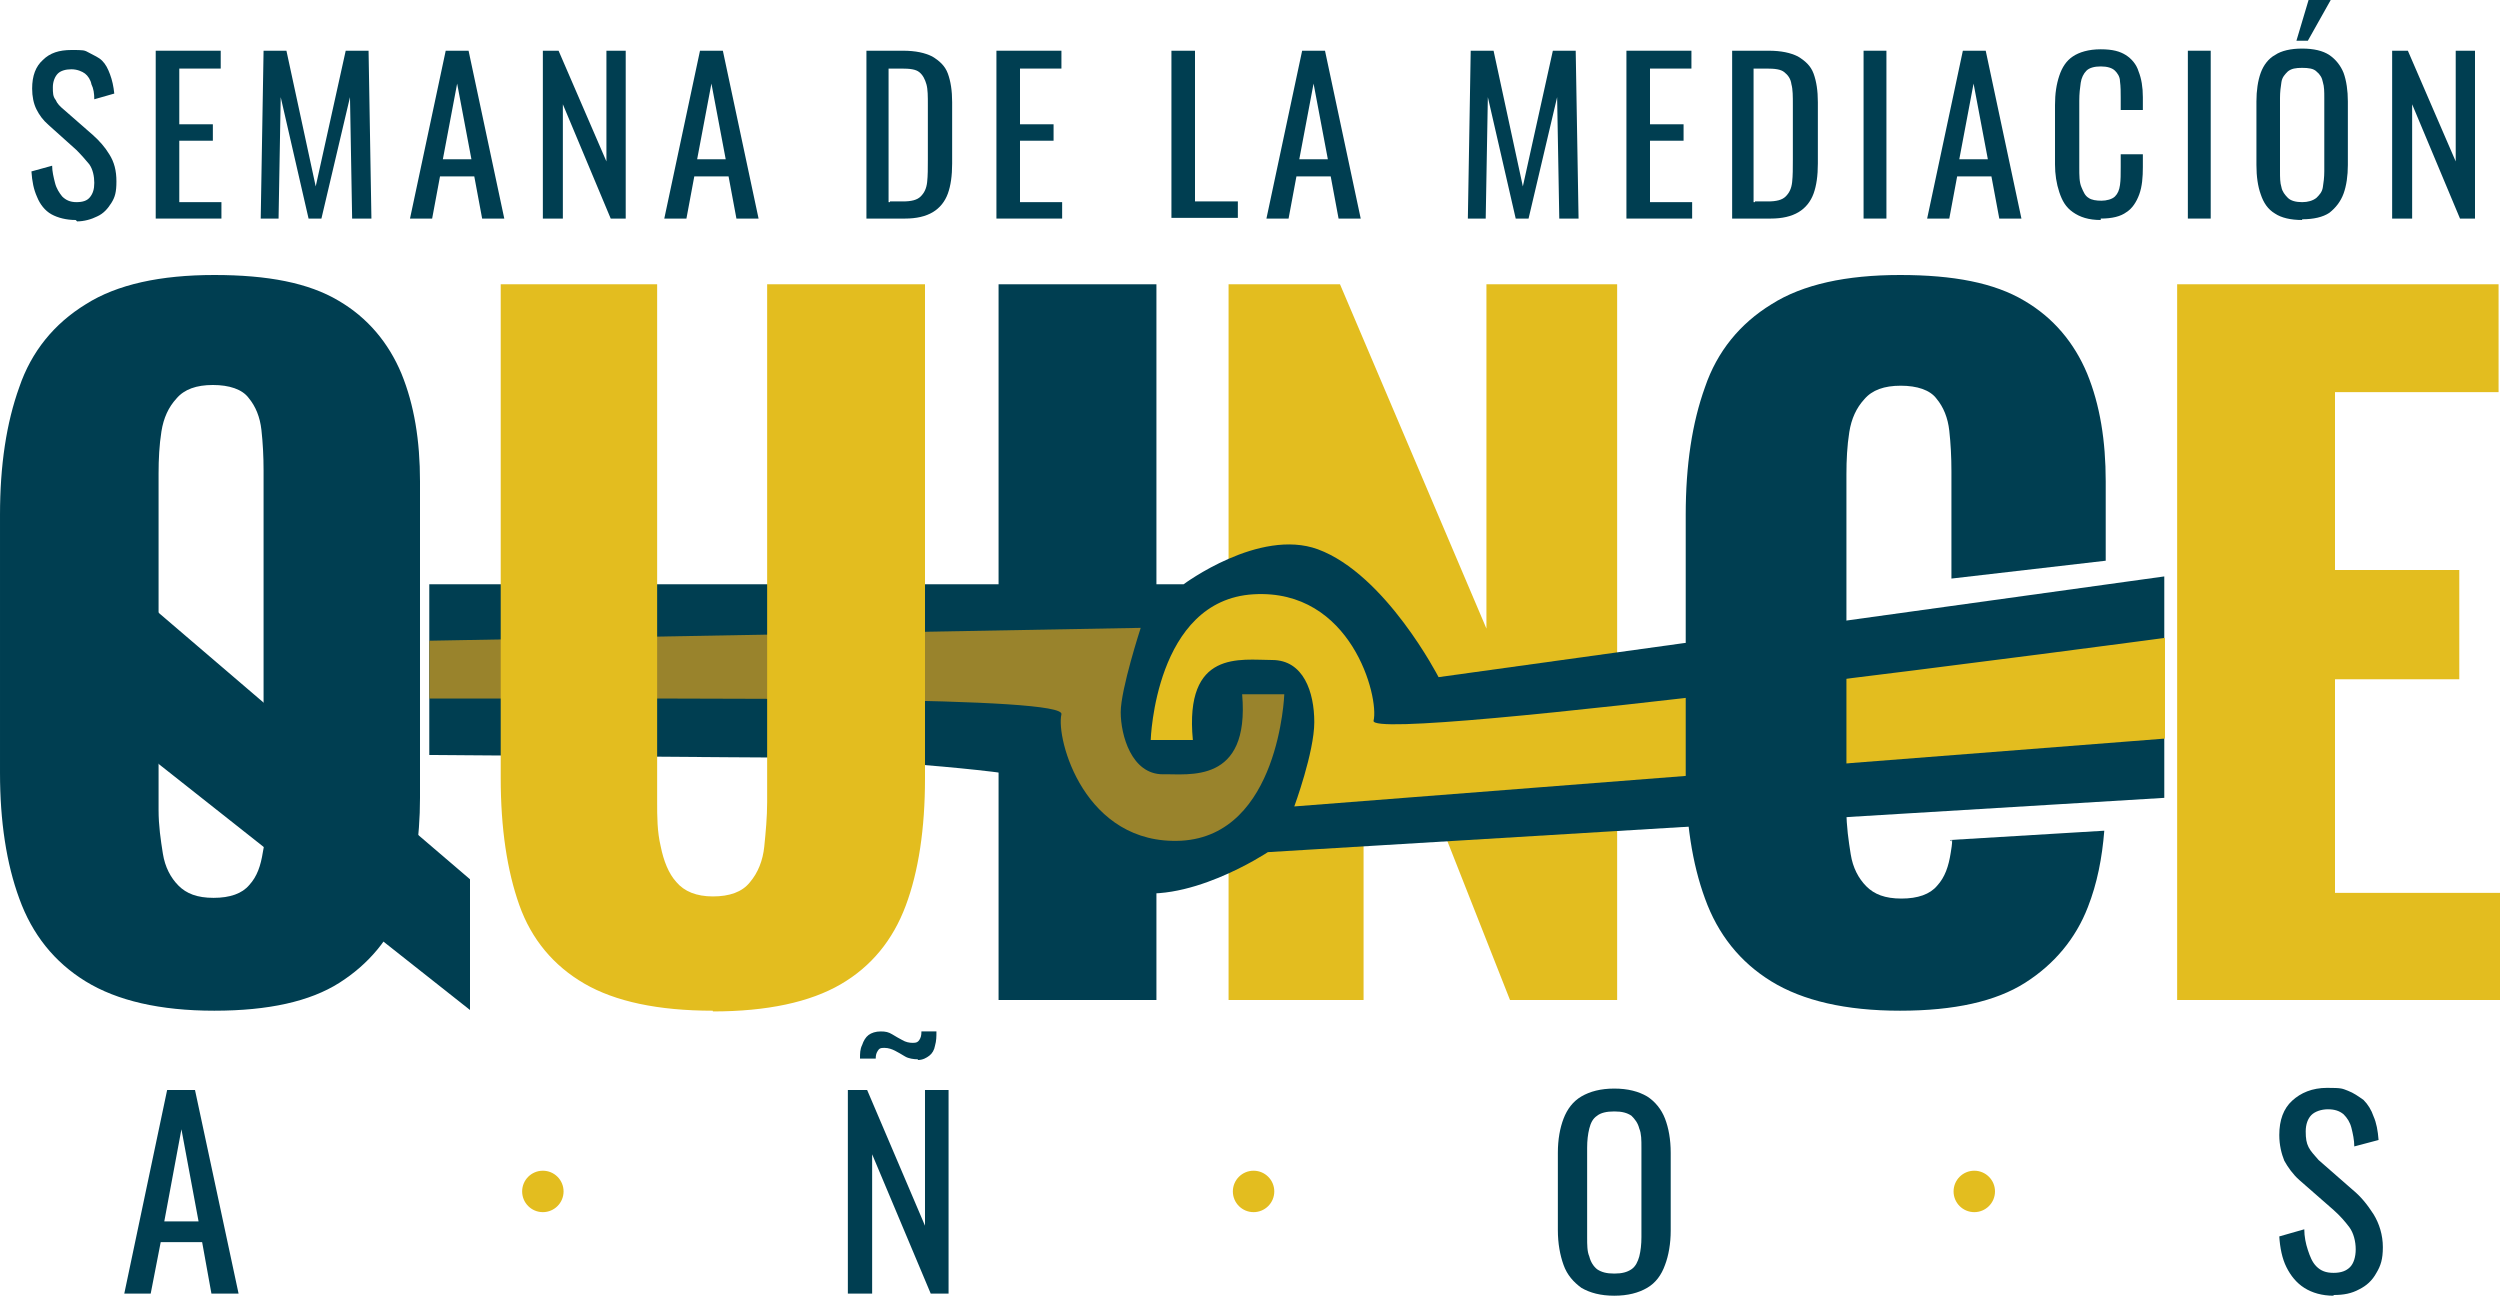 <?xml version="1.0" encoding="UTF-8"?>
<svg xmlns="http://www.w3.org/2000/svg" width="350" height="181.4" version="1.1" viewBox="0 0 350 181.4">
  <defs>
    <style>
      .cls-1, .cls-2 {
        fill: #003e51;
      }

      .cls-3 {
        fill: #99832c;
      }

      .cls-3, .cls-4, .cls-2 {
        fill-rule: evenodd;
      }

      .cls-4, .cls-5 {
        fill: #e3bd1f;
      }
    </style>
  </defs>
  <!-- Generator: Adobe Illustrator 28.6.0, SVG Export Plug-In . SVG Version: 1.2.0 Build 709)  -->
  <g>
    <g id="Layer_1">
      <path class="cls-1" d="M17.4,181.1l6-28.5h3.9l6.1,28.5h-3.8l-1.3-7.2h-5.8l-1.4,7.2h-3.7ZM23,171h4.8l-2.4-12.9-2.4,12.9Z"/>
      <path class="cls-1" d="M226,181.4c-1.9,0-3.4-.4-4.6-1.1-1.1-.8-2-1.8-2.5-3.2s-.8-3-.8-4.9v-10.8c0-1.9.3-3.5.8-4.8s1.3-2.4,2.5-3.1,2.7-1.1,4.6-1.1,3.4.4,4.6,1.1c1.1.7,2,1.8,2.5,3.1s.8,2.9.8,4.8v10.9c0,1.8-.3,3.5-.8,4.8-.5,1.4-1.3,2.5-2.5,3.2s-2.7,1.1-4.6,1.1h0ZM226,178.3c1.1,0,1.8-.2,2.4-.6.6-.4.9-1.1,1.1-1.8.2-.8.3-1.7.3-2.7v-12.5c0-1.1,0-2-.3-2.7-.2-.8-.6-1.3-1.1-1.8-.6-.4-1.3-.6-2.4-.6s-1.9.2-2.4.6c-.6.4-.9,1-1.1,1.8-.2.8-.3,1.7-.3,2.7v12.5c0,1.1,0,2,.3,2.7.2.8.6,1.4,1.1,1.8.6.4,1.3.6,2.4.6Z"/>
      <path class="cls-1" d="M326.7,181.4c-1.6,0-3-.4-4.1-1.1s-1.9-1.7-2.5-2.9-.9-2.7-1-4.3l3.5-1c0,1,.2,2,.5,2.9s.6,1.7,1.2,2.3,1.3.9,2.4.9,1.8-.3,2.3-.8.8-1.4.8-2.5-.3-2.3-.9-3.1-1.3-1.6-2.2-2.4l-4.8-4.2c-.9-.8-1.6-1.8-2.1-2.7-.4-1-.7-2.2-.7-3.6,0-2.1.6-3.7,1.8-4.8,1.2-1.1,2.8-1.8,4.9-1.8s2.1.1,2.9.4c.8.3,1.5.8,2.2,1.3.6.6,1.1,1.4,1.4,2.3.4.9.6,2,.7,3.3l-3.4.9c0-.9-.2-1.8-.4-2.6-.2-.8-.6-1.4-1.1-1.9-.6-.5-1.3-.7-2.2-.7s-1.8.3-2.3.8-.8,1.3-.8,2.3.1,1.6.4,2.2.8,1.1,1.4,1.8l4.8,4.2c1.1.9,2,2,2.9,3.4.8,1.3,1.3,2.9,1.3,4.6s-.3,2.6-.9,3.6c-.6,1.1-1.4,1.8-2.4,2.3-1.1.6-2.2.8-3.6.8h0Z"/>
      <path class="cls-1" d="M118.7,181.1v-28.5h2.7l8.1,19v-19h3.3v28.5h-2.5l-8.2-19.5v19.5h-3.4ZM128.5,148.3c-.6,0-1.3-.1-1.8-.4-.5-.3-1-.6-1.4-.8s-.9-.4-1.5-.4-.7.1-.9.4-.3.6-.3,1.1h-2.2c0-.7,0-1.3.3-1.9.2-.6.5-1.1.9-1.4s1-.5,1.7-.5,1.1.1,1.6.4c.5.3,1,.6,1.4.8.5.3,1,.4,1.5.4s.7-.1.9-.4.3-.6.3-1.2h2.1c0,.7,0,1.3-.2,2-.1.6-.4,1.1-.8,1.4s-.9.6-1.6.6h0Z"/>
      <g>
        <g>
          <path class="cls-1" d="M56.2,52.3c-1.8-4.3-4.7-7.8-8.8-10.2-4.2-2.5-9.9-3.6-17.4-3.6s-13.6,1.3-18,4.1c-4.4,2.7-7.6,6.6-9.3,11.6-1.8,5-2.7,10.9-2.7,17.9v36.1c0,6.8.9,12.7,2.7,17.6,1.8,5,4.9,8.9,9.3,11.6,4.4,2.7,10.4,4.1,18,4.1s13.4-1.3,17.5-3.9c4.1-2.6,7.1-6.2,8.8-10.6,1.7-4.5,2.5-9.6,2.5-15.3v-44.3c0-5.7-.8-10.7-2.6-15.1h0ZM37.2,105.4v8.1c0,2,0,3.9-.4,5.8-.3,1.9-.8,3.4-1.9,4.6-1,1.2-2.7,1.8-5,1.8s-3.8-.6-4.9-1.7-1.9-2.6-2.2-4.5-.6-3.9-.6-6.1v-47.1c0-2,.1-4,.4-5.9s1-3.4,2.1-4.6c1.1-1.3,2.8-1.9,5.1-1.9s4.1.6,5,1.8c1,1.2,1.6,2.7,1.8,4.5s.3,3.7.3,5.7v39.3h0l.2.2Z"/>
          <polygon class="cls-1" points="18.6 82.7 18.6 104.1 65.8 141.4 65.8 123.1 18.6 82.7"/>
        </g>
        <path class="cls-1" d="M139.8,140V39.8h22.1v100.2h-22.1Z"/>
        <path class="cls-5" d="M172,140V39.8h15.6l20.5,48.2v-48.2h18.3v100.2h-15l-20.5-52v52h-19,0Z"/>
        <g>
          <path class="cls-2" d="M303,80.7l-101.6,14.1s-7.4-14.4-16.9-17.9c-8.2-3-18.8,4.9-18.8,4.9H60.1v23.9c37.1.3,55.7.4,56,.4,4.3.3,28.4,1.9,28.8,3.2.2.6,4.8,13.2,12.4,15.3,8.5,2.5,20.2-5.3,20.2-5.3l125.5-7.6v-30.9h0Z"/>
          <path class="cls-4" d="M166.9,103.6h-5.8c0,0,.6-19.6,14.4-20.4,13.7-.8,17.6,14.4,16.8,17.7-.8,3.4,110.8-11.6,110.8-11.6v14.1l-121.9,9.5s2.8-7.6,2.8-11.8-1.5-8.7-5.9-8.7-12.3-1.5-11.1,11.2h0Z"/>
          <path class="cls-3" d="M173.9,97.2c1.1,12.7-7.6,11.1-11.1,11.2-4.4,0-5.9-5.5-5.9-8.7s2.8-11.8,2.8-11.8l-99.6,1.8v8.1c42.8,0,89.1-.3,88.5,2.2-.8,3.4,3.2,18.4,16.8,17.7,13.7-.8,14.4-20.5,14.4-20.5h-5.8c0,0-.1,0-.1,0Z"/>
        </g>
        <path class="cls-5" d="M99.8,141.5c-7.7,0-13.7-1.3-18-3.8s-7.4-6.2-9.1-11-2.6-10.7-2.6-17.8V39.8h21.9v72.5c0,2,0,4.1.5,6.2.4,2,1.1,3.8,2.2,5,1.1,1.3,2.8,2,5.1,2s4.1-.6,5.2-2c1.1-1.3,1.8-3,2-5s.4-4.1.4-6.2V39.8h22.1v69.2c0,7-.9,13-2.7,17.8s-4.8,8.5-9.1,11c-4.3,2.5-10.3,3.8-17.9,3.8h0Z"/>
        <path class="cls-1" d="M273.3,117.6c0,.6-.1,1.2-.2,1.8-.3,1.9-.8,3.4-1.9,4.6-1,1.2-2.7,1.8-5,1.8s-3.8-.6-4.9-1.7-1.9-2.6-2.2-4.5-.6-3.9-.6-6.1v-47.1c0-2,.1-4,.4-5.9s1-3.4,2.1-4.6c1.1-1.3,2.8-1.9,5.1-1.9s4.1.6,5,1.8c1,1.2,1.6,2.7,1.8,4.5.2,1.8.3,3.7.3,5.7v15l21.6-2.5v-11.1c0-5.7-.8-10.7-2.6-15.1-1.8-4.3-4.7-7.8-8.8-10.2-4.2-2.5-9.9-3.6-17.4-3.6s-13.6,1.3-18,4.1c-4.4,2.7-7.6,6.6-9.3,11.6-1.8,5-2.7,10.9-2.7,17.9v36.1c0,6.8.9,12.7,2.7,17.6,1.8,5,4.9,8.9,9.3,11.6,4.4,2.7,10.4,4.1,18,4.1s13.4-1.3,17.5-3.9c4.1-2.6,7.1-6.2,8.8-10.6,1.3-3.3,2-6.9,2.3-10.7l-21.6,1.3.2.2v-.2Z"/>
        <path class="cls-5" d="M304.8,140V39.8h45v15.1h-22.9v24.9h17.4v15.3h-17.4v29.9h23.1v15h-45.2Z"/>
      </g>
      <g>
        <path class="cls-1" d="M10.6,30.8c-1.3,0-2.5-.3-3.4-.8s-1.6-1.4-2-2.4c-.5-1.1-.7-2.2-.8-3.6l2.9-.8c0,.8.2,1.6.4,2.4.2.8.6,1.4,1,1.9.5.5,1.1.8,2,.8s1.5-.2,1.9-.7.6-1.1.6-2-.2-1.9-.7-2.6c-.5-.6-1.1-1.3-1.8-2l-3.9-3.5c-.8-.7-1.3-1.4-1.7-2.2-.4-.8-.6-1.8-.6-2.9,0-1.8.5-3.1,1.5-4,1-1,2.3-1.4,4-1.4s1.8,0,2.5.4,1.3.6,1.8,1.1c.5.5.8,1.1,1.1,1.9.3.8.5,1.7.6,2.7l-2.8.8c0-.8-.1-1.5-.4-2.1-.1-.6-.5-1.2-.9-1.5s-1.1-.6-1.9-.6-1.5.2-1.9.6c-.4.4-.7,1.1-.7,1.9s0,1.3.4,1.8c.2.5.6.9,1.2,1.4l4,3.5c.9.8,1.7,1.7,2.3,2.7.7,1.1,1,2.3,1,3.8s-.2,2.2-.7,3-1.1,1.5-2,1.9c-.8.4-1.8.7-2.9.7h.1l-.2-.2Z"/>
        <path class="cls-1" d="M21.8,30.6V7.1h9.1v2.5h-5.8v7.8h4.7v2.3h-4.7v8.6h5.9v2.3h-9.2Z"/>
        <path class="cls-1" d="M36.5,30.6l.4-23.5h3.2l4.1,19,4.2-19h3.2l.4,23.5h-2.7l-.3-17-4,17h-1.8l-3.9-17-.3,17h-2.7.2Z"/>
        <path class="cls-1" d="M57.4,30.6l5-23.5h3.2l5,23.5h-3.1l-1.1-5.9h-4.8l-1.1,5.9h-3.2,0ZM62.1,22.3h3.9l-2-10.6-2,10.6h0Z"/>
        <path class="cls-1" d="M76,30.6V7.1h2.2l6.7,15.5V7.1h2.7v23.5h-2.1l-6.7-16v16s-2.8,0-2.8,0Z"/>
        <path class="cls-1" d="M93,30.6l5-23.5h3.2l5,23.5h-3.1l-1.1-5.9h-4.8l-1.1,5.9h-3.2,0ZM97.7,22.3h3.9l-2-10.6-2,10.6h0Z"/>
        <path class="cls-1" d="M121.3,30.6V7.1h5.1c1.8,0,3.1.3,4.1.8,1,.6,1.8,1.3,2.2,2.4s.6,2.4.6,4v8.6c0,1.7-.2,3.1-.6,4.2-.4,1.1-1.1,2-2.1,2.6s-2.3.9-3.9.9h-5.4,0ZM124.6,28.2h1.8c1.2,0,2-.2,2.5-.7s.8-1.1.9-2c.1-.9.1-2,.1-3.2v-7.6c0-1.2,0-2.2-.2-2.9s-.5-1.3-1-1.7-1.3-.5-2.5-.5h-1.8v18.7h.2Z"/>
        <path class="cls-1" d="M139.5,30.6V7.1h9.1v2.5h-5.8v7.8h4.7v2.3h-4.7v8.6h5.9v2.3h-9.2Z"/>
        <path class="cls-1" d="M164,30.6V7.1h3.3v21.1h6v2.3h-9.3Z"/>
        <path class="cls-1" d="M177.3,30.6l5-23.5h3.2l5,23.5h-3.1l-1.1-5.9h-4.8l-1.1,5.9h-3.2.1ZM182,22.3h3.9l-2-10.6-2,10.6h.1Z"/>
        <path class="cls-1" d="M205.5,30.6l.4-23.5h3.2l4.1,19,4.2-19h3.2l.4,23.5h-2.7l-.3-17-4,17h-1.8l-3.9-17-.3,17h-2.7.2Z"/>
        <path class="cls-1" d="M227.7,30.6V7.1h9.1v2.5h-5.8v7.8h4.7v2.3h-4.7v8.6h5.9v2.3h-9.2Z"/>
        <path class="cls-1" d="M242.5,30.6V7.1h5.1c1.8,0,3.1.3,4.1.8,1,.6,1.8,1.3,2.2,2.4s.6,2.4.6,4v8.6c0,1.7-.2,3.1-.6,4.2s-1.1,2-2.1,2.6-2.3.9-3.9.9h-5.4ZM245.7,28.2h1.8c1.2,0,2-.2,2.5-.7s.8-1.1.9-2c.1-.9.1-2,.1-3.2v-7.6c0-1.2,0-2.2-.2-2.9-.1-.8-.5-1.3-1-1.7s-1.3-.5-2.5-.5h-1.8v18.7h.2Z"/>
        <path class="cls-1" d="M260.9,30.6V7.1h3.2v23.5h-3.2Z"/>
        <path class="cls-1" d="M269.8,30.6l5-23.5h3.2l5,23.5h-3.1l-1.1-5.9h-4.8l-1.1,5.9h-3.2.1ZM274.4,22.3h3.9l-2-10.6-2,10.6h.1Z"/>
        <path class="cls-1" d="M294.1,30.8c-1.7,0-2.9-.4-3.9-1.1s-1.5-1.6-1.9-2.8-.6-2.5-.6-3.9v-8.3c0-1.6.2-2.9.6-4.1.4-1.2,1-2.1,1.9-2.7.9-.6,2.2-1,3.9-1s2.7.3,3.5.8,1.5,1.3,1.8,2.3c.4,1,.6,2.2.6,3.6v1.8h-3.1v-1.7c0-.8,0-1.6-.1-2.3,0-.7-.4-1.2-.7-1.5-.4-.4-1.1-.6-2-.6s-1.6.2-2,.6c-.4.4-.7,1-.8,1.7-.1.7-.2,1.5-.2,2.5v9.3c0,1.2,0,2.1.3,2.8s.5,1.2,1,1.5c.4.3,1.1.4,1.8.4s1.5-.2,1.9-.6.6-.9.7-1.6.1-1.5.1-2.5v-1.8h3.1v1.8c0,1.4-.1,2.7-.5,3.8-.4,1.1-1,2-1.8,2.5-.8.6-2,.9-3.6.9h0v.2Z"/>
        <path class="cls-1" d="M306.3,30.6V7.1h3.2v23.5h-3.2Z"/>
        <path class="cls-1" d="M322.3,30.8c-1.6,0-2.9-.3-3.8-.9-1-.6-1.6-1.5-2-2.7-.4-1.1-.6-2.5-.6-4.1v-8.9c0-1.5.2-2.9.6-4s1.1-2,2-2.5c.9-.6,2.2-.9,3.8-.9s2.9.3,3.8.9c.9.6,1.6,1.5,2,2.5.4,1.1.6,2.5.6,4v8.9c0,1.5-.2,2.9-.6,4s-1.1,2-2,2.7c-.9.6-2.2.9-3.8.9h0ZM322.3,28.3c.8,0,1.5-.2,2-.6.4-.4.8-.8.9-1.5.1-.6.2-1.4.2-2.2v-10.3c0-.8,0-1.6-.2-2.2-.1-.6-.4-1.1-.9-1.5-.4-.4-1.1-.5-2-.5s-1.5.1-2,.5c-.4.4-.8.8-.9,1.5-.1.6-.2,1.4-.2,2.2v10.3c0,.8,0,1.6.2,2.2.1.6.5,1.1.9,1.5s1.1.6,2,.6ZM321.5,5.7l1.7-5.7h3.1l-3.2,5.7h-1.6Z"/>
        <path class="cls-1" d="M334.9,30.6V7.1h2.2l6.7,15.5V7.1h2.7v23.5h-2.1l-6.7-16v16h-2.8Z"/>
      </g>
      <circle class="cls-5" cx="76" cy="166.8" r="2.9"/>
      <circle class="cls-5" cx="175.5" cy="166.8" r="2.9"/>
      <circle class="cls-5" cx="276.4" cy="166.8" r="2.9"/>
    </g>
  </g>
</svg>
